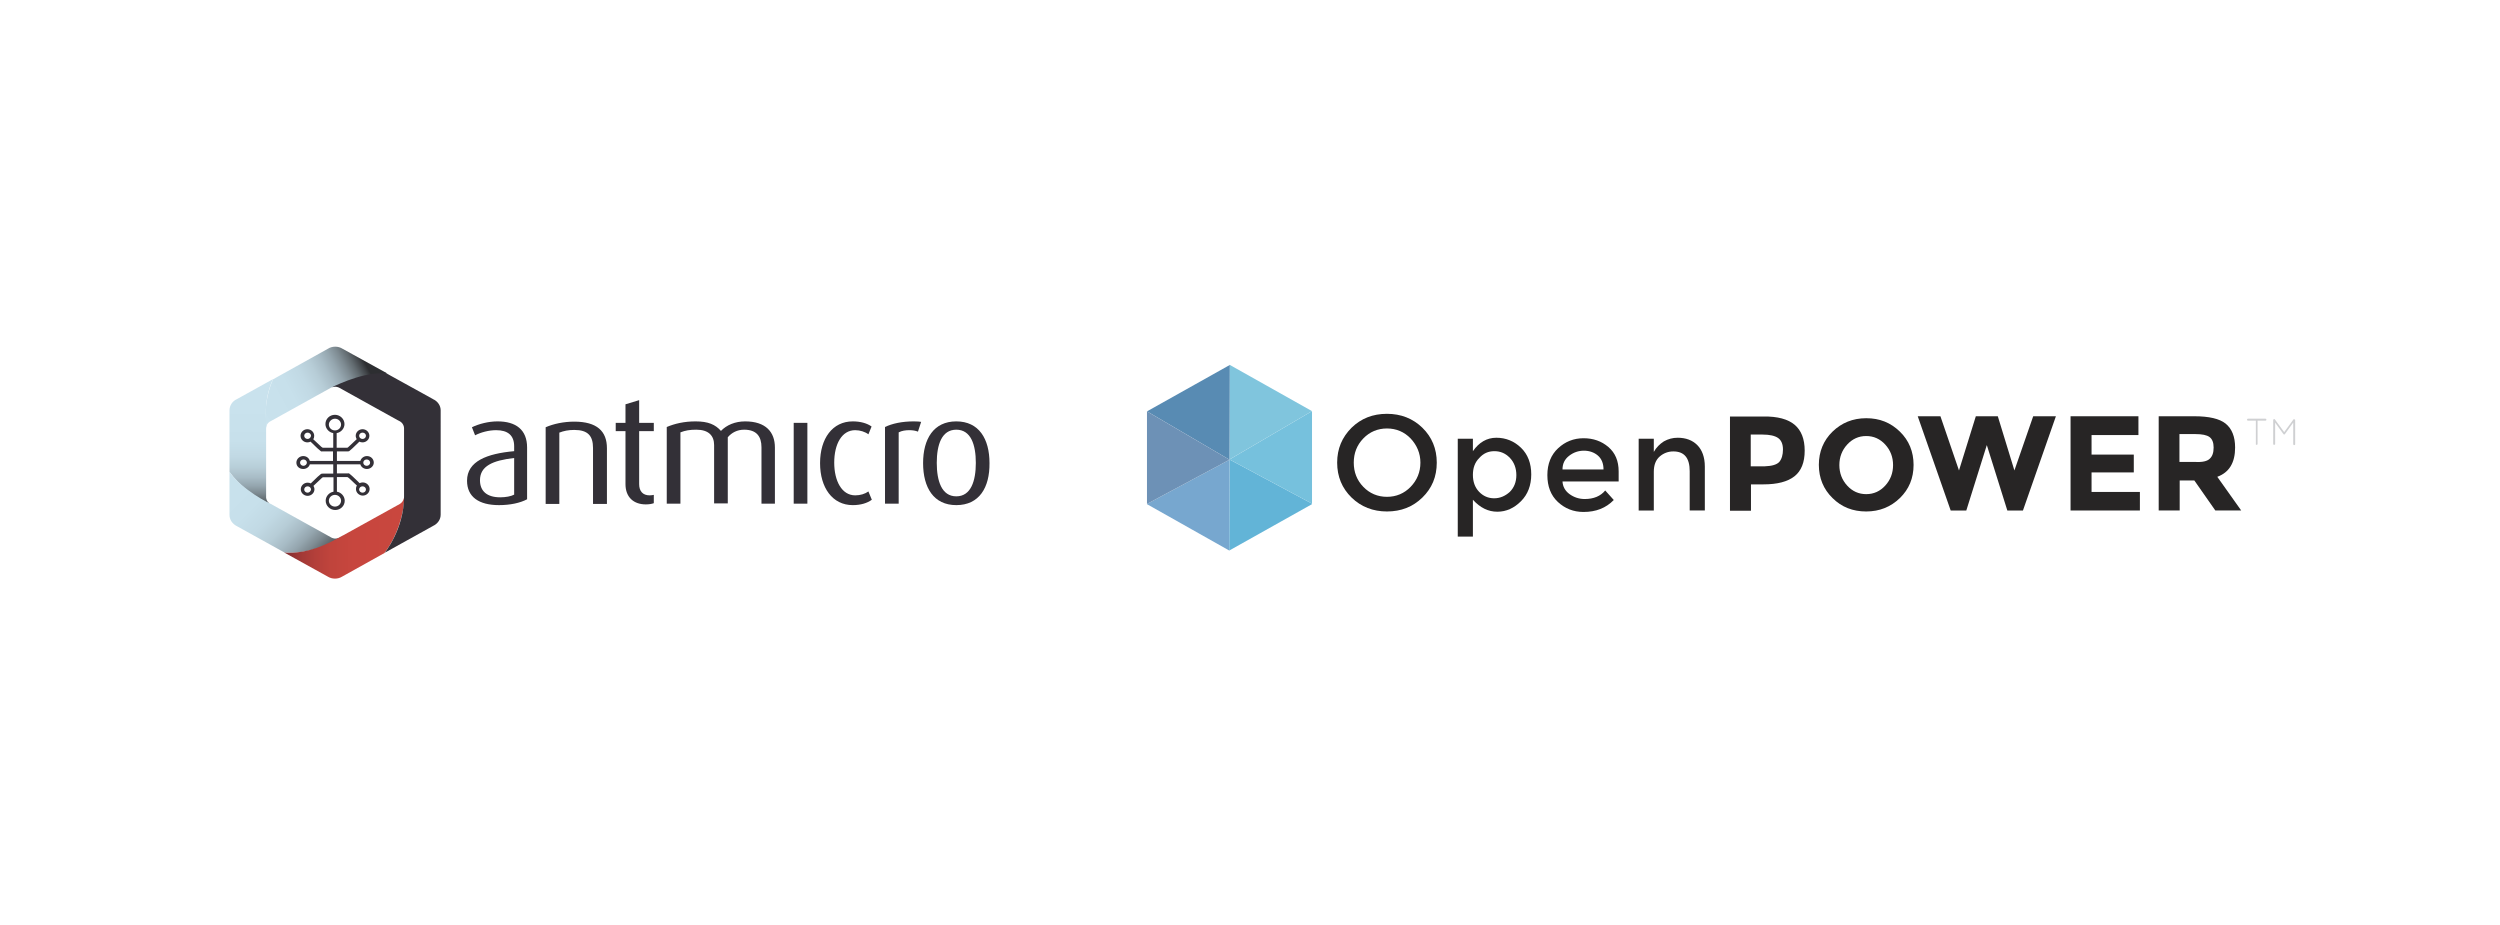 <?xml version="1.0" encoding="utf-8"?>
<!-- Generator: Adobe Illustrator 24.2.1, SVG Export Plug-In . SVG Version: 6.00 Build 0)  -->
<svg version="1.1" id="Layer_1" xmlns="http://www.w3.org/2000/svg" xmlns:xlink="http://www.w3.org/1999/xlink" x="0px" y="0px"
	 viewBox="0 0 1024 379" style="enable-background:new 0 0 1024 379;" xml:space="preserve">
<style type="text/css">
	.st0{fill:#332D37;}
	.st1{fill:#333037;}
	.st2{fill:url(#SVGID_1_);}
	.st3{fill:url(#SVGID_2_);}
	.st4{fill:url(#SVGID_3_);}
	.st5{fill:url(#SVGID_4_);}
	.st6{fill:#272525;}
	.st7{fill:#CFD0D2;}
	.st8{fill:url(#SVGID_5_);}
	.st9{fill:url(#SVGID_6_);}
	.st10{fill:url(#SVGID_7_);}
	.st11{fill:url(#SVGID_8_);}
	.st12{fill:#FFFFFF;}
	.st13{fill:#62B4D7;}
	.st14{fill:#80C5DD;}
	.st15{fill:#76C1DD;}
	.st16{fill:#77A7CF;}
	.st17{fill:#588BB3;}
	.st18{fill:#6D91B6;}
	.st19{fill:url(#SVGID_9_);}
	.st20{fill:url(#SVGID_10_);}
	.st21{fill:url(#SVGID_11_);}
	.st22{fill:url(#SVGID_12_);}
</style>
<path class="st6" d="M582.6,203.8c-3.9,3.8-8.7,5.7-14.5,5.7c-5.7,0-10.6-1.9-14.5-5.7c-3.9-3.8-5.9-8.6-5.9-14.3
	c0-5.7,2-10.4,5.9-14.3c3.9-3.8,8.7-5.7,14.5-5.7c5.7,0,10.6,1.9,14.5,5.7c3.9,3.8,5.9,8.6,5.9,14.3
	C588.5,195.3,586.5,200,582.6,203.8 M577.8,179.6c-2.6-2.7-5.9-4.1-9.7-4.1c-3.8,0-7.1,1.4-9.7,4.1c-2.6,2.7-3.9,6-3.9,9.9
	c0,3.9,1.3,7.2,3.9,9.9c2.6,2.7,5.9,4.1,9.7,4.1c3.8,0,7.1-1.4,9.7-4.1c2.6-2.7,4-6,4-9.9C581.8,185.7,580.4,182.4,577.8,179.6"/>
<path class="st6" d="M612.9,179.3c3.9,0,7.3,1.4,10.1,4.1c2.8,2.7,4.2,6.4,4.2,10.9c0,4.5-1.4,8.2-4.2,11c-2.8,2.8-6,4.3-9.7,4.3
	c-3.7,0-7-1.6-10-4.9v15.1h-6.2v-40.1h6.2v5.1C605.8,181.2,609,179.3,612.9,179.3 M603.3,194.5c0,2.8,0.8,5.1,2.5,6.9
	c1.7,1.8,3.8,2.7,6.2,2.7c2.4,0,4.5-0.9,6.4-2.6c1.8-1.8,2.7-4.1,2.7-6.9c0-2.8-0.9-5.2-2.6-7c-1.8-1.9-3.9-2.8-6.4-2.8
	c-2.5,0-4.5,0.9-6.2,2.8C604.1,189.4,603.3,191.7,603.3,194.5"/>
<path class="st6" d="M663,197.2h-23c0.1,2.1,1.1,3.9,2.9,5.2c1.8,1.3,3.9,2,6.2,2c3.7,0,6.5-1.2,8.4-3.5l3.5,3.9
	c-3.2,3.3-7.3,4.9-12.4,4.9c-4.1,0-7.6-1.4-10.5-4.1c-2.9-2.7-4.3-6.4-4.3-11c0-4.6,1.5-8.3,4.4-11c2.9-2.7,6.4-4.1,10.4-4.1
	c4,0,7.4,1.2,10.2,3.6c2.8,2.4,4.2,5.7,4.2,10V197.2z M640,192.3h16.8c0-2.5-0.8-4.4-2.3-5.7c-1.5-1.3-3.5-2-5.7-2
	c-2.3,0-4.3,0.7-6.1,2.1C640.9,188.1,640,189.9,640,192.3"/>
<path id="XMLID_132_" class="st6" d="M677.4,193.2v15.9h-6.2v-29.4h6.2v5.4c1-1.8,2.4-3.2,4.1-4.3c1.8-1,3.6-1.5,5.7-1.5
	c3.3,0,6,1,8,3c2,2,3.1,5,3.1,8.8v18h-6.2V193c0-5.4-2.2-8.1-6.7-8.1c-2.1,0-4,0.7-5.6,2.1C678.2,188.4,677.4,190.5,677.4,193.2"/>
<path class="st6" d="M735.1,174c2.7,2.3,4.1,5.8,4.1,10.6c0,4.8-1.4,8.3-4.2,10.5c-2.8,2.2-7,3.3-12.7,3.3h-5.1v10.8h-8.6v-38.6
	h13.6C728.1,170.5,732.4,171.7,735.1,174 M728.8,189.2c1-1.2,1.5-2.9,1.5-5.1c0-2.2-0.7-3.8-2-4.7c-1.3-0.9-3.4-1.4-6.3-1.4h-4.9v13
	h5.8C725.8,190.9,727.8,190.3,728.8,189.2"/>
<path class="st6" d="M778.2,204c-3.7,3.6-8.3,5.5-13.8,5.5c-5.5,0-10.1-1.8-13.8-5.5c-3.7-3.6-5.6-8.2-5.6-13.6
	c0-5.4,1.9-10,5.6-13.6c3.7-3.6,8.3-5.5,13.8-5.5c5.5,0,10,1.8,13.8,5.5c3.7,3.6,5.6,8.2,5.6,13.6
	C783.8,195.9,781.9,200.4,778.2,204 M775.4,190.5c0-3.3-1.1-6.1-3.2-8.4c-2.1-2.3-4.7-3.5-7.8-3.5c-3.1,0-5.7,1.2-7.8,3.5
	c-2.1,2.3-3.2,5.1-3.2,8.4c0,3.3,1.1,6.1,3.2,8.4c2.1,2.3,4.7,3.5,7.8,3.5c3.1,0,5.7-1.2,7.8-3.5
	C774.3,196.6,775.4,193.8,775.4,190.5"/>
<polygon id="XMLID_127_" class="st6" points="802.4,192.7 809.3,170.5 818.3,170.5 825.1,192.7 832.8,170.5 842.1,170.5 
	828.6,209.1 822.2,209.1 813.8,182.3 805.4,209.1 799,209.1 785.5,170.5 794.8,170.5 "/>
<polygon id="XMLID_126_" class="st6" points="875.9,170.5 875.9,178.2 856.7,178.2 856.7,186.2 874,186.2 874,193.5 856.7,193.5 
	856.7,201.5 876.5,201.5 876.5,209.1 848.1,209.1 848.1,170.5 "/>
<path class="st6" d="M915.5,183.3c0,6.2-2.4,10.2-7.3,12l9.8,13.8h-10.6l-8.6-12.3h-6v12.3h-8.6v-38.6h14.6c6,0,10.3,1,12.8,3
	C914.2,175.6,915.5,178.9,915.5,183.3 M905.1,187.9c1.1-1,1.6-2.5,1.6-4.6c0-2.1-0.6-3.5-1.7-4.3c-1.1-0.8-3-1.2-5.8-1.2h-6.5v11.4
	h6.3C902.1,189.4,904.1,188.9,905.1,187.9"/>
<path id="XMLID_123_" class="st7" d="M924,181.8v-9.5h-3.2c-0.1,0-0.2,0-0.3-0.1c-0.1-0.1-0.1-0.2-0.1-0.3c0-0.1,0-0.2,0.1-0.3
	c0.1-0.1,0.2-0.1,0.3-0.1h7.1c0.1,0,0.2,0,0.3,0.1c0.1,0.1,0.1,0.2,0.1,0.3c0,0.1,0,0.2-0.1,0.3c-0.1,0.1-0.2,0.1-0.3,0.1h-3.2v9.5
	c0,0.1,0,0.2-0.1,0.3c-0.1,0.1-0.2,0.1-0.3,0.1c-0.1,0-0.2,0-0.3-0.1C924,182,924,181.9,924,181.8"/>
<path id="XMLID_122_" class="st7" d="M939.3,181.8v-8.7l-3.4,4.7c-0.1,0.1-0.2,0.2-0.3,0.2h0c-0.1,0-0.2-0.1-0.3-0.2l-3.4-4.7v8.7
	c0,0.1,0,0.2-0.1,0.3c-0.1,0.1-0.2,0.1-0.3,0.1c-0.1,0-0.2,0-0.3-0.1c-0.1-0.1-0.1-0.2-0.1-0.3V172c0-0.1,0.1-0.2,0.2-0.3l0,0
	c0.2-0.1,0.4-0.1,0.5,0.1l3.8,5.2l3.8-5.2c0.1-0.1,0.1-0.1,0.2-0.1c0.1,0,0.2,0,0.3,0.1c0.1,0.1,0.2,0.2,0.2,0.3v9.8
	c0,0.1,0,0.2-0.1,0.3c-0.1,0.1-0.2,0.1-0.3,0.1c-0.1,0-0.2,0-0.3-0.1C939.3,182,939.3,181.9,939.3,181.8"/>
<g>
	<path class="st1" d="M204.4,206.9c-8.3,0-13.1-3.4-13.1-10c0-8,8.2-11.1,19.3-12.1v-2c0-4.5-2.6-6.6-7.4-6.6c-3,0-6.3,0.9-8.6,2.1
		l-1.3-3.3c2.9-1.4,6.8-2.4,10.5-2.4c7.5,0,12.1,3.4,12.1,10.7v21.2C213.1,206,209,206.9,204.4,206.9z M210.6,187.6
		c-8.8,1-14,3.3-14,9.1c0,4.5,2.9,7,8.3,7c2.2,0,4.4-0.4,5.7-1.1V187.6z"/>
	<path class="st1" d="M242.9,206.3v-22.8c0-5-2.1-7.4-7.7-7.4c-2.4,0-4.3,0.4-6.1,1.1v29.2h-5.6v-31.4c3.2-1.4,7.4-2.3,11.7-2.3
		c9.3,0,13.4,3.9,13.4,10.9v22.8H242.9z"/>
	<path class="st1" d="M264.5,206.6c-4.9,0-8.3-2.9-8.3-8.3v-21.7h-4v-3.4h4v-7.6l5.6-1.7v9.3h6v3.4h-6v21.7c0,2.9,1.5,4.6,4.3,4.6
		c0.6,0,1.2-0.1,1.7-0.2v3.4C267,206.4,265.9,206.6,264.5,206.6z"/>
	<path class="st1" d="M311.9,206.3v-23.1c0-4.4-2-7.2-7.1-7.2c-2.8,0-5.1,1.2-6.7,3.1v27.1h-5.6v-23.9c0-3.8-2.2-6.3-7.3-6.3
		c-2.6,0-4.5,0.3-6.5,1.1v29.2h-5.6v-31.4c3.3-1.4,7.2-2.3,11.8-2.3c5.2,0,8.1,1.3,10.4,3.9c2.3-2.4,5.8-3.9,9.9-3.9
		c8.5,0,12.2,4.4,12.2,10.7v23H311.9z"/>
	<path class="st1" d="M325.1,206.3v-11.8v-10.2v-11.1h3h2.6v8.4v8v16.7H328H325.1z"/>
	<path class="st1" d="M349.3,206.9c-8.3,0-13.4-7.1-13.4-17.2c0-10.1,5.1-17.1,13.4-17.1c3.2,0,5.9,0.8,7.7,2.1l-1.3,3.2
		c-1.3-1-3.4-1.7-5.4-1.7c-5.5,0-8.6,5.7-8.6,13.3c0,7.5,3.1,13.4,8.6,13.4c2.1,0,4-0.6,5.4-1.6l1.4,3.4
		C355.2,206.1,352.5,206.9,349.3,206.9z"/>
	<path class="st1" d="M376,176.8c-1-0.4-2.2-0.6-3.5-0.6c-1.5,0-3.1,0.2-4.4,0.9v29.2h-5.6v-31.4c2.9-1.4,6.9-2.3,11.8-2.3
		c1.3,0,2.7,0.1,3,0.2L376,176.8z"/>
	<path class="st1" d="M391.7,206.9c-9.3,0-13.6-7.2-13.6-17.2c0-9.9,4.3-17.1,13.6-17.1c9.3,0,13.6,7.2,13.6,17.1
		C405.4,199.7,401.1,206.9,391.7,206.9z M391.7,176c-6,0-8,6.2-8,13.6s2,13.7,8,13.7c6,0,8-6.3,8-13.7S397.7,176,391.7,176z"/>
	<g>
		<path class="st1" d="M138,190.2h6h3.6c0.3,1.1,1.4,1.9,2.7,1.9c1.5,0,2.8-1.2,2.8-2.6c0-1.5-1.2-2.7-2.8-2.7c-1.3,0-2.4,0.9-2.7,2
			h-4.8l-4.8,0v-3.9h4.4c0,0,0.4,0,0.6-0.1c0.4-0.3,1.4-1.2,1.4-1.2l2.8-2.7c0.4,0.2,0.8,0.3,1.3,0.3c1.5,0,2.8-1.2,2.8-2.7
			c0-1.5-1.3-2.7-2.8-2.7c-1.5,0-2.8,1.2-2.8,2.7c0,0.5,0.2,1,0.4,1.4l-3.3,3.1c0,0-0.4,0.4-0.6,0.4c-0.1,0-0.3,0-0.3,0h-4v-1.7
			v-4.3c1.8-0.3,3.2-1.9,3.2-3.7c0-2.1-1.8-3.8-3.9-3.8c-2.2,0-3.9,1.7-3.9,3.8c0,1.8,1.4,3.4,3.2,3.7v6h-4c0,0-0.2,0-0.3,0
			c-0.2-0.1-0.6-0.4-0.6-0.4l-3.3-3.1c0.3-0.4,0.4-0.9,0.4-1.4c0-1.5-1.3-2.7-2.8-2.7c-1.5,0-2.8,1.2-2.8,2.7c0,1.5,1.3,2.7,2.8,2.7
			c0.5,0,0.9-0.1,1.3-0.3l2.8,2.7c0,0,1,0.9,1.4,1.2c0.2,0.2,0.6,0.1,0.6,0.1h4.4v2.7v1.2l-4.5,0h-5c-0.3-1.2-1.4-2-2.7-2
			c-1.5,0-2.8,1.2-2.8,2.7c0,1.5,1.2,2.6,2.8,2.6c1.3,0,2.4-0.8,2.7-1.9h5.1h4.5v3.8h-4.4c0,0-0.4,0-0.6,0.1
			c-0.4,0.3-1.4,1.2-1.4,1.2l-2.8,2.7c-0.4-0.2-0.8-0.3-1.3-0.3c-1.5,0-2.8,1.2-2.8,2.7c0,1.5,1.3,2.7,2.8,2.7
			c1.5,0,2.8-1.2,2.8-2.7c0-0.5-0.2-1-0.4-1.4l3.3-3.1c0,0,0.4-0.4,0.6-0.4c0.1,0,0.3,0,0.3,0h4v2.7v3.2c-1.8,0.3-3.2,1.9-3.2,3.7
			c0,2.1,1.8,3.8,3.9,3.8c2.2,0,3.9-1.7,3.9-3.8c0-1.8-1.4-3.4-3.2-3.7v-6h4c0,0,0.2,0,0.3,0c0.2,0.1,0.6,0.4,0.6,0.4l3.3,3.1
			c-0.3,0.4-0.4,0.9-0.4,1.4c0,1.5,1.3,2.7,2.8,2.7c1.5,0,2.8-1.2,2.8-2.7c0-1.5-1.3-2.7-2.8-2.7c-0.5,0-0.9,0.1-1.3,0.3l-2.8-2.7
			c0,0-1-0.9-1.4-1.2c-0.2-0.2-0.6-0.1-0.6-0.1H138v-2.3V190.2z M150.2,188.2c0.8,0,1.4,0.6,1.4,1.3s-0.6,1.3-1.4,1.3
			c-0.8,0-1.4-0.6-1.4-1.3S149.4,188.2,150.2,188.2z M148.5,177.2c0.8,0,1.4,0.6,1.4,1.3c0,0.7-0.6,1.3-1.4,1.3
			c-0.8,0-1.4-0.6-1.4-1.3C147.1,177.8,147.7,177.2,148.5,177.2z M126,179.8c-0.8,0-1.4-0.6-1.4-1.3c0-0.7,0.6-1.3,1.4-1.3
			c0.8,0,1.4,0.6,1.4,1.3C127.3,179.2,126.7,179.8,126,179.8z M124.3,190.8c-0.8,0-1.4-0.6-1.4-1.3s0.6-1.3,1.4-1.3
			c0.8,0,1.4,0.6,1.4,1.3S125,190.8,124.3,190.8z M126,201.8c-0.8,0-1.4-0.6-1.4-1.3c0-0.7,0.6-1.3,1.4-1.3c0.8,0,1.4,0.6,1.4,1.3
			C127.3,201.2,126.7,201.8,126,201.8z M148.5,199.2c0.8,0,1.4,0.6,1.4,1.3c0,0.7-0.6,1.3-1.4,1.3c-0.8,0-1.4-0.6-1.4-1.3
			C147.1,199.8,147.7,199.2,148.5,199.2z M137.2,207.5c-1.4,0-2.5-1.1-2.5-2.4c0-1.3,1.1-2.4,2.5-2.4c1.4,0,2.5,1.1,2.5,2.4
			C139.7,206.4,138.6,207.5,137.2,207.5z M137.2,171.5c1.4,0,2.5,1.1,2.5,2.4c0,1.3-1.1,2.4-2.5,2.4c-1.4,0-2.5-1.1-2.5-2.4
			C134.7,172.6,135.9,171.5,137.2,171.5z"/>
		<linearGradient id="SVGID_1_" gradientUnits="userSpaceOnUse" x1="102.888" y1="208.736" x2="102.888" y2="165.803">
			<stop  offset="0" style="stop-color:#2D2E31"/>
			<stop  offset="3.318983e-02" style="stop-color:#42464A"/>
			<stop  offset="9.173054e-02" style="stop-color:#626B70"/>
			<stop  offset="0.157" style="stop-color:#7E8B92"/>
			<stop  offset="0.228" style="stop-color:#95A6AF"/>
			<stop  offset="0.307" style="stop-color:#A8BCC6"/>
			<stop  offset="0.397" style="stop-color:#B7CDD7"/>
			<stop  offset="0.507" style="stop-color:#C1D9E4"/>
			<stop  offset="0.654" style="stop-color:#C7E0EB"/>
			<stop  offset="1" style="stop-color:#C9E2ED"/>
		</linearGradient>
		<path class="st2" d="M111.8,155.3l-14.8,8.2c-1.8,0.8-3,2.6-3,4.6c0,0.2,0,0.3,0,0.5v20.7v0.5v3.5c4,5.5,10,10.3,16.4,13
			c0,0-0.5-0.5-0.6-0.6c-0.4-0.5-0.7-1.1-0.8-1.8c0-0.1,0-0.6,0-0.7V203v-13.5v0v-13.7c0-0.1,0-0.2,0-0.3c0-0.4,0.1-0.7,0.2-1
			c-0.2-1.6-0.3-3.2-0.3-4.8C108.8,164.6,109.8,159.7,111.8,155.3z"/>
		<linearGradient id="SVGID_2_" gradientUnits="userSpaceOnUse" x1="132.882" y1="231.567" x2="92.034" y2="190.719">
			<stop  offset="0" style="stop-color:#2D2E31"/>
			<stop  offset="3.318983e-02" style="stop-color:#42464A"/>
			<stop  offset="9.173054e-02" style="stop-color:#626B70"/>
			<stop  offset="0.157" style="stop-color:#7E8B92"/>
			<stop  offset="0.228" style="stop-color:#95A6AF"/>
			<stop  offset="0.307" style="stop-color:#A8BCC6"/>
			<stop  offset="0.397" style="stop-color:#B7CDD7"/>
			<stop  offset="0.507" style="stop-color:#C1D9E4"/>
			<stop  offset="0.654" style="stop-color:#C7E0EB"/>
			<stop  offset="1" style="stop-color:#C9E2ED"/>
		</linearGradient>
		<path class="st3" d="M94,193.3v17.1c0,0.1,0,0.3,0,0.5c0,2,1.2,3.7,3,4.6l19.5,10.8c0.7,0,1.4,0.1,2.1,0.1c8.3,0,16-2.7,22.2-7.2
			l-1.6,0.9c-0.5,0.3-1.2,0.5-1.9,0.5c-0.2,0-0.5,0-0.7-0.1c-0.4-0.1-0.8-0.2-1.2-0.5l-24.5-13.6C110.5,206.3,99.3,200.8,94,193.3z"
			/>
		<linearGradient id="SVGID_3_" gradientUnits="userSpaceOnUse" x1="116.486" y1="220.052" x2="165.759" y2="220.052">
			<stop  offset="0" style="stop-color:#7E2D2F"/>
			<stop  offset="4.324311e-02" style="stop-color:#8B3132"/>
			<stop  offset="0.14" style="stop-color:#A23936"/>
			<stop  offset="0.253" style="stop-color:#B33F3A"/>
			<stop  offset="0.388" style="stop-color:#C0443C"/>
			<stop  offset="0.571" style="stop-color:#C7463E"/>
			<stop  offset="1" style="stop-color:#C9473E"/>
		</linearGradient>
		<path class="st4" d="M165.4,204.2c-0.2,0.9-0.8,1.7-1.6,2.2c0,0-23.1,12.8-23.1,12.8c-7.1,4-13.9,7.2-22.2,7.2
			c-0.7,0-1.4,0-2.1-0.1l17.9,9.9c0.8,0.5,1.8,0.8,2.9,0.8c1.1,0,2.1-0.3,2.9-0.8l17.4-9.7c0,0,0.3-0.4,0.4-0.6
			c4.5-6,7.6-14.8,7.7-22.7C165.8,203,165.5,204,165.4,204.2z"/>
		<path class="st1" d="M180.5,168.1c0-1.9-1.1-3.5-2.7-4.4l-0.1,0c0,0-0.1,0-0.1-0.1l-19-10.5c-1.1-0.6-2.3-1-2.3-1s-1-0.4-1.4-0.4
			c-6.8,0.2-18,2.9-18.9,6.9c0.1,0,0.4-0.1,0.5-0.1c0.2,0,0.5-0.1,0.7-0.1c0.7,0,1.4,0.2,1.9,0.5l24.5,13.6c0,0,0,0,0.1,0l0,0
			c0.3,0.2,0.6,0.4,0.9,0.7c0.5,0.6,0.9,1.3,0.9,2.2c0,0,0,0,0,0.1c0,0,0,0,0,0c0,0,0,1.2,0,27.8c0,13.6-8,23.1-7.9,23.1
			c1.2-0.7,20-11.1,20-11.1c0,0,0.1,0,0.1-0.1l0.1,0c0,0,0,0,0,0c1.6-0.9,2.7-2.5,2.7-4.4C180.5,210.9,180.5,168.1,180.5,168.1z"/>
		<linearGradient id="SVGID_4_" gradientUnits="userSpaceOnUse" x1="148.524" y1="146.849" x2="104.884" y2="170.653">
			<stop  offset="0" style="stop-color:#2D2E31"/>
			<stop  offset="3.318983e-02" style="stop-color:#42464A"/>
			<stop  offset="9.173054e-02" style="stop-color:#626B70"/>
			<stop  offset="0.157" style="stop-color:#7E8B92"/>
			<stop  offset="0.228" style="stop-color:#95A6AF"/>
			<stop  offset="0.307" style="stop-color:#A8BCC6"/>
			<stop  offset="0.397" style="stop-color:#B7CDD7"/>
			<stop  offset="0.507" style="stop-color:#C1D9E4"/>
			<stop  offset="0.654" style="stop-color:#C7E0EB"/>
			<stop  offset="1" style="stop-color:#C9E2ED"/>
		</linearGradient>
		<path class="st5" d="M110.9,172.5l24.5-13.6c0.3-0.2,12-6.1,20.7-6c0.9,0,1.7,0,2.6,0.1l-18.5-10.2c-0.8-0.5-1.8-0.8-2.9-0.8
			c-1.1,0-2.1,0.3-2.9,0.8L115,153.6l-3.2,1.8c-1.9,4.4-3,9.3-3,14.4c0,1.6,0.1,3.2,0.3,4.8C109.4,173.6,110,172.9,110.9,172.5z"/>
	</g>
</g>
<g>
	<polygon id="XMLID_8_" class="st13" points="537.4,206.3 537.4,206.5 503.5,225.5 503.6,188.2 	"/>
	<polygon id="XMLID_6_" class="st15" points="537.4,168.4 537.4,168.4 537.4,206.3 503.6,188.2 	"/>
	<polygon id="XMLID_5_" class="st16" points="469.8,206.4 469.8,206.5 503.5,225.5 503.6,188.3 	"/>
	<polygon id="XMLID_7_" class="st14" points="537.4,168.4 503.6,149.4 503.6,188.2 	"/>
	<polygon id="XMLID_1_" class="st17" points="503.7,149.5 469.8,168.5 503.6,188.3 	"/>
	<polygon id="XMLID_2_" class="st18" points="469.8,168.5 469.8,168.5 469.8,206.4 503.6,188.3 	"/>
</g>
</svg>
